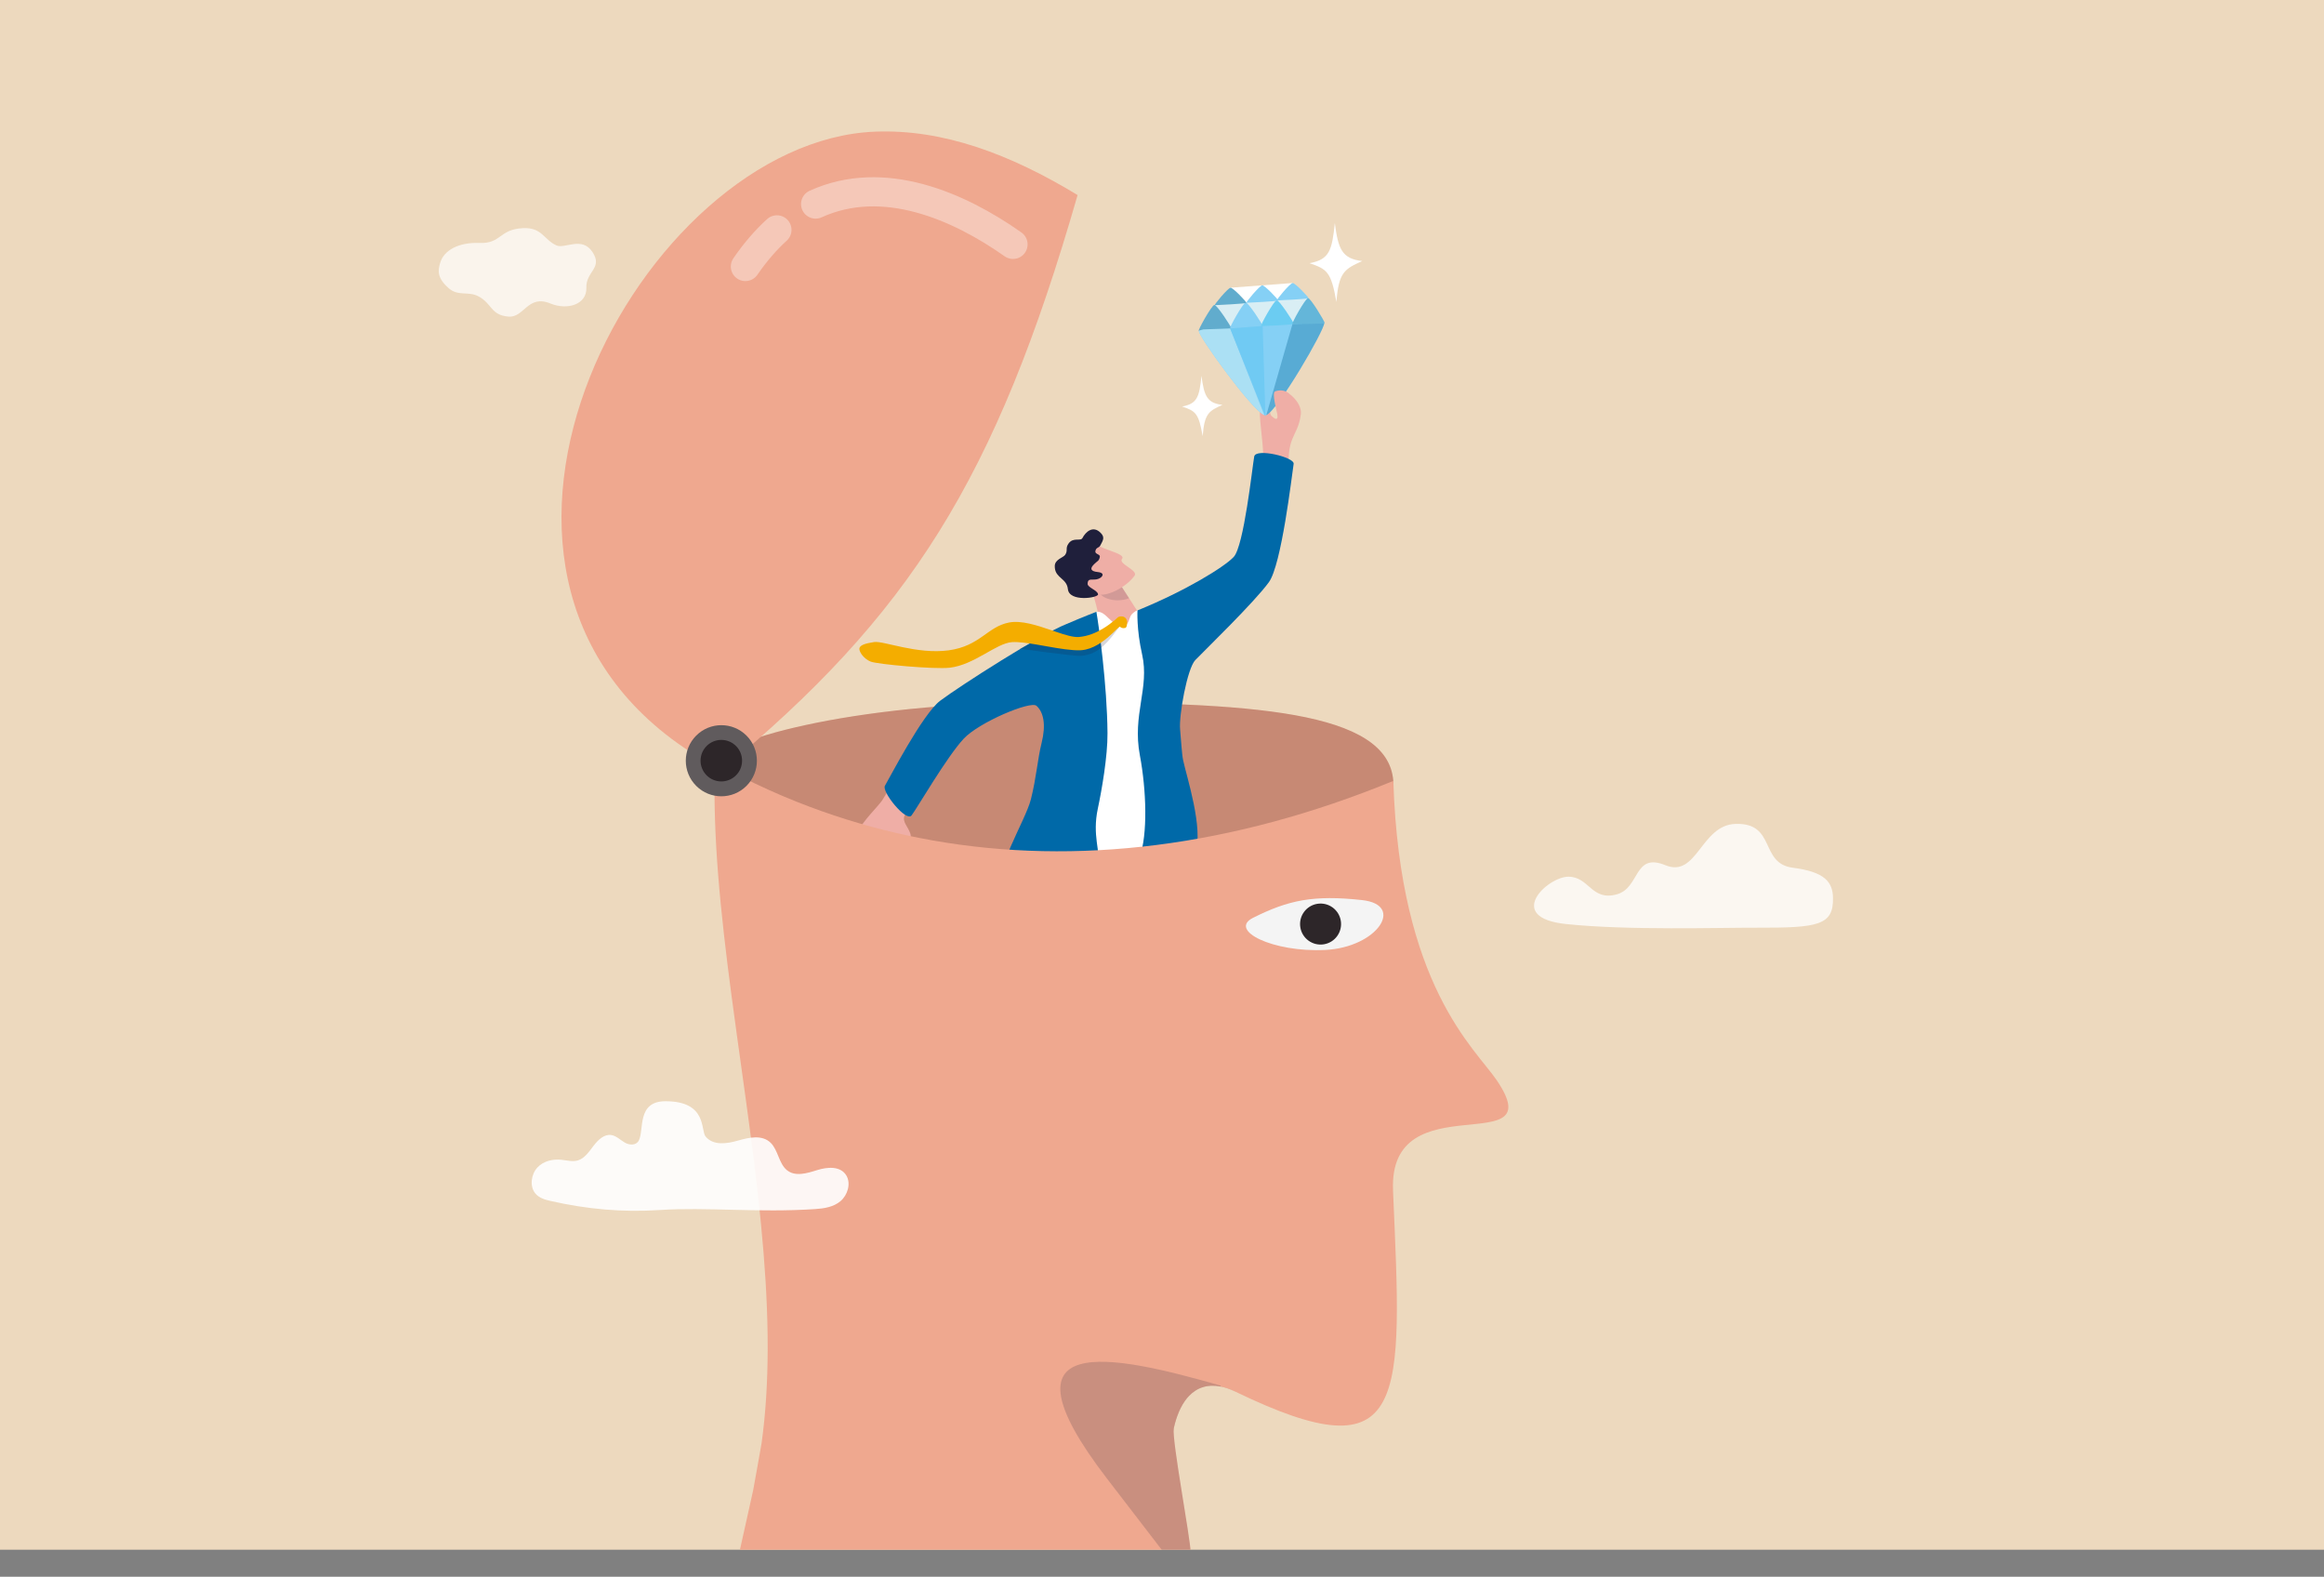 <?xml version="1.0" encoding="UTF-8"?>
<svg id="Layer_1" data-name="Layer 1" xmlns="http://www.w3.org/2000/svg" width="3000" height="2034.92" xmlns:xlink="http://www.w3.org/1999/xlink" viewBox="0 0 3000 2034.92">
  <rect x="0" y="0" width="3000" height="2034.92" fill="#808080" stroke="none"/>
  <defs>
    <style>
      .cls-1 {
        fill: #3b3b4c;
      }

      .cls-1, .cls-2, .cls-3, .cls-4, .cls-5, .cls-6, .cls-7, .cls-8, .cls-9, .cls-10, .cls-11, .cls-12, .cls-13, .cls-14, .cls-15, .cls-16, .cls-17, .cls-18, .cls-19, .cls-20, .cls-21, .cls-22, .cls-23, .cls-24, .cls-25, .cls-26, .cls-27, .cls-28, .cls-29, .cls-30, .cls-31, .cls-32 {
        stroke-width: 0px;
      }

      .cls-2 {
        fill: #efa88f;
      }

      .cls-3 {
        opacity: .78;
      }

      .cls-3, .cls-26, .cls-27, .cls-28 {
        fill: #fff;
      }

      .cls-4 {
        fill: #0069a8;
      }

      .cls-5 {
        fill: #61accd;
      }

      .cls-33 {
        clip-path: url(#clippath);
      }

      .cls-6, .cls-34 {
        fill: none;
      }

      .cls-7, .cls-23 {
        fill: #1f1f3b;
      }

      .cls-8 {
        fill: #efaea6;
      }

      .cls-9, .cls-12, .cls-14, .cls-20, .cls-21, .cls-24 {
        fill: #1f1f39;
      }

      .cls-10 {
        fill: #64b6d9;
      }

      .cls-11 {
        fill: #6bccf2;
      }

      .cls-12 {
        opacity: .44;
      }

      .cls-13 {
        fill: #edd9be;
      }

      .cls-14 {
        opacity: .46;
      }

      .cls-15 {
        fill: #f4f4f4;
      }

      .cls-16 {
        fill: #2d2629;
      }

      .cls-17 {
        fill: #85d0f5;
      }

      .cls-18 {
        fill: #603a3e;
      }

      .cls-19 {
        fill: #f4ad00;
      }

      .cls-20 {
        opacity: .12;
      }

      .cls-21 {
        opacity: .18;
      }

      .cls-35 {
        opacity: .37;
      }

      .cls-22 {
        fill: #abe0f4;
      }

      .cls-36 {
        opacity: .71;
      }

      .cls-23 {
        opacity: .14;
      }

      .cls-24 {
        opacity: .65;
      }

      .cls-25 {
        fill: #47261e;
        opacity: .24;
      }

      .cls-26 {
        opacity: .9;
      }

      .cls-27 {
        fill-rule: evenodd;
      }

      .cls-29 {
        fill: #70caf3;
      }

      .cls-30 {
        fill: #026596;
        opacity: .34;
      }

      .cls-31 {
        fill: #d9eef4;
      }

      .cls-32 {
        fill: #605b5d;
      }

      .cls-34 {
        stroke: #fff;
        stroke-linecap: round;
        stroke-miterlimit: 10;
        stroke-width: 37.62px;
      }
    </style>
    <clipPath id="clippath">
      <rect class="cls-6" width="3000" height="2000"/>
    </clipPath>
  </defs>
  <g class="cls-33">
    <rect class="cls-13" width="3000" height="2000"/>
    <g class="cls-36">
      <path class="cls-27" d="M568.15,339.37c-2.81,9.85-4.24,19.21,11.27,32.74,12.1,10.55,25.06,3.38,38.17,10.31,17.9,9.47,15.67,24.33,38.95,26.2,20.09,1.61,24.69-29.03,53.99-16.94,22.13,9.13,47.15,1.02,46.39-20.2-.77-21.31,21.52-25.17,8.08-45.97-13.7-21.19-36.11-3.86-46.81-8.82-16.46-7.63-18.51-23.39-42.99-22.25-31.24,1.46-27.85,20.28-56.51,19.12-25.77-1.04-45.69,8.91-50.52,25.82Z"/>
    </g>
    <path class="cls-2" d="M922.93,984.51c0-26.87,172.24-77.72,425.59-78.12,268.06-.43,443.13,10.84,450.05,101.41,6.92,90.57-442.17,195.24-442.17,195.24,0,0-433.48-158.14-433.48-218.52Z"/>
    <path class="cls-25" d="M922.93,984.51c0-26.87,172.24-77.72,425.59-78.12,268.06-.43,443.13,10.84,450.05,101.41,6.92,90.57-442.17,195.24-442.17,195.24,0,0-433.48-158.14-433.48-218.52Z"/>
    <path class="cls-20" d="M1594.67,1795.98c-6.69-3.24-13.01-5.41-18.94-6.58-16.82-3.34-30.58,1.3-41.04,12.3-.74.78-1.47,1.59-2.19,2.45-.35.43-.71.86-1.05,1.3-.7.87-1.37,1.79-2.04,2.74-.99,1.43-1.95,2.91-2.86,4.47-1.53,2.59-2.95,5.36-4.26,8.32-.26.59-.51,1.2-.77,1.8-.76,1.81-1.48,3.7-2.17,5.65-.45,1.29-.89,2.61-1.31,3.97-.42,1.34-.81,2.72-1.2,4.12-.2.7-.4,1.42-.56,2.12-.36,1.43-.71,2.9-1.04,4.37-.02.09-.04.2-.06.3-2.97,13.4-4.46,28.88-4.43,46.01h-91.54c-26.07-52.11-32.73-99.5-25.83-128.38,1.71-7.2,4.27-13.24,7.57-17.92,30.36-43.04,150.59,29.11,193.72,52.94Z"/>
    <path class="cls-3" d="M2024.59,1131.44c-27.11,0-82.82,52.64-3.2,61.07,79.62,8.43,198.86,4.55,247.12,4.73,78.76.29,98.3-3.24,97.67-38.47-.36-20.39-10.42-33.59-51.94-38.94-43.19-5.56-21.13-58.15-73.85-56.55-44.91,1.36-49.49,70.19-90.58,53.32-41.09-16.87-32.49,29.1-62.54,37.54-33.03,9.27-35.57-22.7-62.67-22.7Z"/>
    <g>
      <path class="cls-8" d="M1665.02,618.4c-6.55-57.61,10.03-51.84,14.21-83.71,2.09-15.9-19.68-33.18-27.1-30.97-13.86,4.13,7.65,49.88-10.63,33.22-4.66-4.25-.78-24.59-5.94-25.15-19.85-2.17-1.07,61.53-5.69,88.08-4.53,26.01,35.14,18.53,35.14,18.53Z"/>
      <g>
        <path class="cls-28" d="M1587.96,392.6s-3.6-20.97.52-21.28c4.11-.31,80.12-6.08,80.12-6.08l3.42,20.73-49.8,8.71-34.25-2.08Z"/>
        <path class="cls-31" d="M1567.61,393.49c22.25-2.07,120.91-8.79,120.91-8.79l3.19,31.97-34.46,3.63-90.09,4.86.45-31.67Z"/>
        <path class="cls-17" d="M1709.5,416.62c.38,9.55-60.08,113.06-74.83,119.09-.32.13-.61.21-.88.25-.51.07-1.13-.05-1.85-.35-16.27-6.63-84.68-101.62-84.29-108.21.05-.8,2.14-1.56,5.82-2.28,28.15-5.5,148.99-8.71,155.49-9.21.35-.03.53.22.54.71Z"/>
        <path class="cls-5" d="M1567.61,393.49c-3.56.52-22,33.59-20.08,33.45,1.91-.15,41.9-1.25,41.99-3.19.09-1.94-18.81-30.71-21.91-30.26Z"/>
        <path class="cls-17" d="M1608.05,390.42c-3.56.52-22,33.59-20.08,33.45,1.91-.15,41.9-1.25,41.99-3.19s-18.81-30.71-21.91-30.26Z"/>
        <path class="cls-11" d="M1648.06,387.38c-3.56.52-22,33.59-20.08,33.45,1.91-.15,41.9-1.25,41.99-3.19.09-1.94-18.81-30.71-21.91-30.26Z"/>
        <path class="cls-22" d="M1631.94,535.61c-16.27-6.63-84.68-101.62-84.29-108.21.05-.8,2.14-1.56,5.82-2.28,15.78-.45,34.5-1.26,34.5-1.26l43.97,111.75Z"/>
        <path class="cls-30" d="M1709.5,416.62c.38,9.55-60.08,113.06-74.83,119.09l33.76-117.57,41.07-1.52Z"/>
        <path class="cls-10" d="M1688.52,384.69c-3.56.52-22,33.59-20.08,33.45,1.91-.15,41.39.4,41.48-1.53s-18.31-32.36-21.4-31.91Z"/>
        <path class="cls-5" d="M1588.48,371.32c-3.46.42-22.08,22.68-20.22,22.54,1.86-.14,40.57-1.81,40.71-3.09.14-1.28-17.49-19.82-20.49-19.45Z"/>
        <path class="cls-17" d="M1629.38,368.22c-3.46.42-22.08,22.68-20.22,22.54,1.86-.14,40.57-1.81,40.71-3.09.14-1.28-17.49-19.82-20.49-19.45Z"/>
        <path class="cls-17" d="M1668.6,365.24c-3.46.42-22.08,22.68-20.22,22.54,1.86-.14,40.57-1.81,40.71-3.09s-17.49-19.82-20.49-19.45Z"/>
        <polygon class="cls-29" points="1629.96 420.68 1633.48 537.51 1587.96 423.87 1629.96 420.68"/>
      </g>
      <path class="cls-8" d="M1649.66,537.91c-1.69-7.62-7.99-30.76-3.82-32.67,4.17-1.91,11.58-2.24,16.41,1.47,4.83,3.71,6.58,22.61,6.58,22.61l-19.17,8.59Z"/>
      <path class="cls-8" d="M1167.71,1052.56c-3.52,8.03,4.82,14.52,7.53,23.6,2.3,7.73-5.33,16.32-11.34,6.93-13.08-20.44-22.96,52.43-48.82,31.59-13.21-10.64-13.87-30.15-8.53-40.23,8.9-16.82,24.5-31,32.22-41.47,2.24-3.04,12.49-23.43,21.66-26.52,10.94-3.69,21.15,10.37,25.38,13.37,4.45,3.15-14.58,24.7-18.1,32.73Z"/>
      <path class="cls-8" d="M1431.89,834.97l37.55-12.62s35.87-9.59,25.66-13.5c-13.63-5.22-13.45-6.5-20.41-12.11-3.81-3.07-12.96-18.27-16.97-24.4-.06-.1-.13-.2-.2-.3-7.02-10.75-14.05-21.75-14.05-21.75l-1.02-2.95-4.88-3.56-1.16-.85-24.73-18.07s-8.6,24.9-1.49,40.75c6.48,14.45,11.63,55.16,21.71,69.36Z"/>
      <path class="cls-23" d="M1457.52,772.04c-7.02-10.75-14.05-21.75-14.05-21.75l-1.02-2.95-4.88-3.56-1.16-.85-4.54.61s-12.44,12.87-13.19,18.43c-1.06,7.9,19,17.54,38.85,10.07Z"/>
      <path class="cls-28" d="M1655.24,1434.18c5.15-15.31,13.17-55.24,13.17-55.24l-41.67-11.05-11.49,60.08,23.4,25.25,16.6-19.04Z"/>
      <path class="cls-9" d="M1657.95,1433.5c4.62.45,1.45,3.87.83,10.79-1.41,15.84,52.21,34.56,59.86,38.64,3.95,2.11,3.3,25.87-17.49,18.69-17.98-6.21-75.65-25.9-95.28-32.82-4.1-1.45-6.75-5.44-6.38-9.73,1.31-15.31,9.83-36.87,15.49-35.46,9.22.2,23.71,8.03,42.98,9.9Z"/>
      <g>
        <path class="cls-28" d="M1135.14,1358.08c13.72,8.78,50.85,26.5,50.85,26.5l21.1-37.14-56-26.11-30.5,16.07,14.55,20.68Z"/>
        <path class="cls-9" d="M1137.99,1362.44c-1.81,4.22-4.16.17-10.63-2.54-14.82-6.22-48.89,38.56-55.1,44.52-3.21,3.07-25.89-4.87-12.76-22.26,11.36-15.04,47.56-63.34,60.1-79.71,2.62-3.42,7.26-4.69,11.28-3.02,14.35,5.97,32.55,20.65,29.5,25.55-2.95,8.63-14.82,19.88-22.38,37.47Z"/>
      </g>
      <path class="cls-1" d="M1606.71,1392.39c2.7-11.22-4.57-98.7-28.74-98.75-7.14,0,73.31-104.76,5.41-95.55-56.32,7.63-106.72,14.61-106.72,14.61,0,0,0,.08-.02.25-.53,8.5-15.14,233.77-56.97,255.12-64.61,32.99-256.75-69.79-265.43-75.16-8.69-5.37,28.21-73.15,36.05-67.82,7.84,5.38,160.14,82.06,176.22,63.52,7.3-8.42-9.25-122.96-15.11-193.71-1.79-21.59-4.8-35.75-4.8-35.75-.14-1.79-.27-3.37-.4-4.72-.27-2.92-.49-4.75-.64-5.24-2.73-9.37,118.84-63.27,118.84-63.27l50.48,2.63c77.63,4.77,108.93,102.27,144.4,105.94,38.41,3.97,18.66,212.12,14.98,218.31-3.67,6.15-70.4-8.58-67.55-20.4Z"/>
      <path class="cls-12" d="M1411.56,1130.6c-6.98,18.81-39.18,42.59-60.16,64.29-2.83-21.49-4.8-35.76-4.8-35.76-.14-1.79-.28-3.37-.41-4.72,6.09-2.91,11.4-1.98,25.07-7.9.44-.19.85-.45,1.21-.76l17.48-14.85c3.77-3.2,23.32-4.93,21.6-.31Z"/>
      <g>
        <path class="cls-18" d="M1139,1536.7c.54-.24.95-.73,1.07-1.35,4.08-22.51,15.26-39.35,34.19-51.48.85-.54,1.1-1.67.55-2.52-.54-.85-1.67-1.1-2.52-.55-19.83,12.71-31.55,30.34-35.82,53.91-.18.99.48,1.94,1.47,2.12.37.07.74.02,1.06-.12Z"/>
        <path class="cls-18" d="M1135.07,1504.25c.38-.17.71-.47.91-.87,5.27-10.81,11.11-19,18.4-25.78,7.09-6.6,15.6-11.89,26.78-16.66,0,0,.01,0,.02,0,.92-.4,1.34-1.47.95-2.39-.4-.93-1.47-1.36-2.4-.96-22.85,9.74-36.48,22.55-47.03,44.2-.44.91-.07,2,.84,2.44.5.24,1.06.24,1.54.03Z"/>
      </g>
      <path class="cls-14" d="M1453.67,1149.25s.04.01.09.04c.04-.39.04-.56.04-.61-.04.08-.13.57-.13.57Z"/>
      <path class="cls-28" d="M1415.29,789.52c13.1-1.44,18.51,18.54,34.14,18.18,8.25-.19,7.75-10.59,11.29-14.65,2.18-2.5,7.31-6.48,8.98-5.01,81.01,71.41,18.99,279.99,29.94,292.45,8.96,10.19-53.7,40.71-95.27,35.16-57.02-7.61-58.93-66.9-58.33-78.32.6-11.42,19.34-206.38,19.34-206.38,0,0,26.97-17.38,49.91-41.44Z"/>
      <path class="cls-4" d="M1415.29,789.53s-18.43,7.12-39.47,16.19c-32.48,12.9-135.65,78.73-162.09,98.56-23,17.25-66.75,102.31-71.39,109.74-4.65,7.42,27.51,47.31,34.37,38.34,6.87-8.97,45.78-76.07,67.43-99.16,19.83-21.15,86.3-49.15,93.87-42.31,9.19,8.31,12.44,24.48,6.53,48.13-5.19,20.79-6.58,43.92-13.8,72.64-7,27.82-51.24,97.72-34.44,112.3,21.39,18.57,95.95,9.59,115.45-14.56,3.41-4.23,5.21-8.53,6-13.11,2.99-17.11-8-37.97-.63-72.57,5.2-24.35,12.74-67.8,12.52-97.43-.47-63.03-11.32-139.26-14.34-156.77Z"/>
      <path class="cls-4" d="M1619.03,589.16c-2.53,14.32-13.28,115.36-26.44,129.57-11.88,12.82-62.14,43.85-124.22,69.04,0,0-1.49,23.9,5.95,56.8,9.83,43.47-12.87,77.39-2.89,130.19,8.45,44.72,10.36,102.64-.43,131.71-6.31,17-4.3,26.4,18.71,27.19,12.43.43,45.07-10.06,53.2-32.85,11.13-31.18-11.34-99.11-15.68-119.95-1.69-8.11-2.71-27.66-3.84-39.24-1.78-18.22,9.22-79.08,19.63-89.81,13.29-13.7,76.35-74.81,94.97-100.48,16.31-22.48,29.44-136.36,31.95-152.7,1.32-8.59-48.92-20.71-50.9-9.48Z"/>
      <g>
        <path class="cls-8" d="M1385.01,742.89s21.41,19.34,31.14,23.68c.41.18.83.33,1.29.46,10.56,2.98,34.83-7.52,47.11-23.97,5.29-7.08-21.38-15.26-16.18-21.72,3.03-3.76-4.69-6.84-13.68-10.13-6.1-2.22-12.78-4.55-17.07-7.25-.24-.15-.48-.3-.7-.46l-22.57,27.85-9.35,11.53Z"/>
        <path class="cls-7" d="M1378.52,760.28c1.74,17.11,39.3,11.28,38.93,6.76-.43-5.27-13.63-8.74-13.49-13.61.21-7.33,4.52-4.78,11.13-5.69,7.07-.98,13.31-8.31,2.1-9.46-9.24-.95-9.53-4.27-6.9-7.82.56-.76,1.26-1.53,2.02-2.29,4.83-4.77,6.19-3.93,7.37-9.06,1.18-5.13-8.97-2.85-4.6-10.66.84-1.49,3.94-2.07,5.1-4.2,3.84-7.03,6.21-10.66.91-16.27-10.21-10.81-20.04-1.01-23.72,6.3-2.37,4.71-11.83-1.34-17.88,6.99-4.74,6.54-.51,8.77-4.49,14.79-2.41,3.63-13.24,5.75-13.42,14.33-.02.85,0,1.65.08,2.41,1.22,13.48,15.43,13.6,16.84,27.49Z"/>
      </g>
      <path class="cls-24" d="M1583.38,1198.08c-56.32,7.63-106.72,14.61-106.72,14.61,0,0,0,.08-.02.25-.06-.14-.08-.21-.08-.21l2.67-24.2s60.49-4.18,104.16,9.55Z"/>
      <g>
        <path class="cls-21" d="M1446.25,807.81c-.2-.14-.68.32-1.42,1.23-3.39,4.19-12.12,17.92-23.62,27.12-3.08,2.47-6.37,4.62-9.81,6.16-4.93,2.21-10.18,3.76-15.62,4.09h0c-.36.02-.71.05-1.08.05-.1,0-.22,0-.34.02-9,.24-77.95-9.2-77.95-9.2,0,0,24.83-11.92,26.88-14.1-3.02-.52,2.93,10.04-.05,9.52-1.64-.3-3.26-.57-4.88-.85,2.22-3.42,4.32-6.6,6.27-9.51,1.57.33,3.16.64,4.77.96,2.41.47,4.85.93,7.3,1.37,15.9,2.9,31.65,5.04,36.46,4.63,3.82-.34,7.52-1.04,11.1-2.05.88-.24,1.76-.51,2.62-.78,1.7-.54,3.37-1.15,5.01-1.81,3.67-1.48,7.16-3.23,10.45-5.12,6.54-3.75,12.29-8.06,17.03-11.99,3.64-3.01,4.26-7.71,8.55-7.79,5.7-.1.08,9.26-1.67,8.04Z"/>
        <path class="cls-19" d="M1452.41,810.41c-3.47.79-5.1-.39-6.84-1.61-.13-.09-.38,0-.74.24-2.65,1.8-11.27,11.94-23.11,19.99-6.05,4.11-12.95,7.67-20.33,9.28-2.3.5-4.64.82-7.02.89-11.31.38-26.76-2.2-42.13-4.91-3.02-.52-6.03-1.06-9.01-1.58-1.64-.3-3.26-.57-4.88-.85-12.4-2.1-23.85-3.7-31.88-3.17-20.62,1.36-48.65,29.46-80.68,33.04-19.63,2.19-93.68-4.45-102.04-7.98-8.35-3.54-14.17-11.47-14.38-16.2s7.1-7.19,19.12-8.97c12.01-1.79,55.36,16.24,96.1,10.7,40.73-5.55,49.76-30.46,78.02-35.92,15.6-3.02,35.68,3.5,53.73,9.67,2.35.8,4.67,1.6,6.94,2.37,11.86,4.01,22.38,7.26,29.54,6.65,5.71-.49,11.17-1.83,16.31-3.71,4.85-1.77,9.41-4.02,13.63-6.5,6.23-3.63,11.72-7.76,16.27-11.54,3.64-3.01,4.02-4.73,8.31-4.82,5.69-.09,7.5,4.29,7.63,6.98.11,2.68-.19,7.43-2.58,7.97Z"/>
      </g>
      <path class="cls-28" d="M1526.01,524.63c19.61-3.65,22.15-12.45,24.96-39.55,3.36,25.53,6.93,35.14,27.05,37.43-17.25,7.85-23.3,10.7-25.49,40.4-5.25-29.84-9.17-32.37-26.52-38.27Z"/>
      <path class="cls-28" d="M1690.45,339.66c25.66-4.78,28.98-16.29,32.65-51.75,4.4,33.4,9.06,45.97,35.4,48.97-22.56,10.28-30.49,14-33.35,52.85-6.87-39.05-12-42.35-34.7-50.07Z"/>
    </g>
    <path class="cls-2" d="M1798.21,1536.14c11.67,271.61,21.71,368.9-203.54,259.84-6.69-3.24-13.01-5.41-18.94-6.58-16.82-3.34-30.58,1.3-41.04,12.3-.74.78-1.47,1.59-2.19,2.45-.35.43-.71.86-1.05,1.3-.7.87-1.37,1.79-2.04,2.74-.99,1.43-1.95,2.91-2.86,4.47-1.53,2.59-2.95,5.36-4.26,8.32-.26.59-.51,1.2-.77,1.8-.76,1.81-1.48,3.7-2.17,5.65-.45,1.29-.89,2.61-1.31,3.97-.42,1.34-.81,2.72-1.2,4.12-.2.7-.4,1.42-.56,2.12-.36,1.43-.71,2.9-1.04,4.37-.02.09-.04.2-.06.3-2.59,15.03,21.79,143.39,21.83,160.5l-33.11,1.75-556.48,29.35c.5-2.77,24.42-109.19,24.88-111.97.99-5.99,9.9-53.98,10.74-60.04,5.48-39.3,7.84-80.21,7.94-122.25.01-6-.03-12.02-.1-18.06-.59-46.21-3.76-93.69-8.45-141.84-.58-6-1.19-12.03-1.82-18.06-4.9-46.91-11.08-94.38-17.59-141.82-.82-6.02-1.66-12.05-2.5-18.06-2.98-21.5-5.99-42.98-8.96-64.38-2.56-18.51-5.09-36.97-7.51-55.33-13.8-104.4-24.44-206-21.1-298.6,22.31,12.44,45.01,23.87,68.08,34.3,5.34,2.43,10.7,4.79,16.08,7.09,1.54.66,3.09,1.32,4.65,1.98,5.67,2.4,11.35,4.73,17.06,6.99,42.34,16.87,85.83,30.46,130.36,40.66,5.55,1.29,11.12,2.5,16.71,3.67,3.71.78,7.44,1.54,11.17,2.27,5.68,1.11,11.35,2.19,17.06,3.19,185.02,32.63,386.41,8.62,594.5-76.86,8.18,264.34,105.84,345.54,133.4,386.22,72.43,106.63-139.85.97-133.78,142.13Z"/>
    <g>
      <path class="cls-15" d="M1758.24,1161.6c-62.7-6.85-95.02,0-140.69,22.87-32.27,16.16,25.42,44.82,93.18,41.49,67.39-3.31,103.49-58.24,47.51-64.35Z"/>
      <circle class="cls-16" cx="1704.65" cy="1192.64" r="26.46" transform="translate(-169.03 288.45) rotate(-9.22)"/>
    </g>
    <path class="cls-26" d="M851.89,1561.58c-48.07,3.2-94.02-.99-141.19-11.67-7.24-1.64-14.91-3.83-19.81-9.9-7.43-9.2-5.19-24.69,2.82-33.27,8.01-8.59,20.08-11.16,31.22-9.96,7.13.76,14.44,2.87,21.33.69,8.6-2.73,14.3-11.37,20.06-18.9s13.57-14.97,22.46-13.79c6.66.88,11.91,6.39,17.83,9.84,5.93,3.45,14.53,3.82,17.93-2.54,7.27-13.6-2.93-50.88,34.52-50.88,54.06,0,45.23,37.53,51.74,45.49,9.87,12.07,27.43,9.41,41.71,5.33,14.29-4.08,31.3-7.96,42.33,2.83,9.56,9.36,10.54,26.52,20.71,35.08,10.82,9.11,26.19,4.25,39.3.16,13.11-4.09,30.01-5.59,37.62,6.84,6.38,10.42,1.62,25.55-7.45,33.18s-21.04,9.5-32.44,10.26c-74.05,4.93-141.28-2.74-200.68,1.22Z"/>
    <path class="cls-21" d="M1515.17,1843.32c-2.59,15.03,21.79,143.39,21.83,160.5l-33.11,1.75c-19.54-25.42-44.03-57.26-74.71-97.14-74.18-96.44-72.37-136.29-35.8-147.48,38.39-11.74,115.08,8.1,182.33,27.22l.02,1.23c-16.82-3.34-30.58,1.3-41.04,12.3-.74.78-1.47,1.59-2.19,2.45-.35.43-.71.86-1.05,1.3-.7.87-1.37,1.79-2.04,2.74-.99,1.43-1.95,2.91-2.86,4.47-1.53,2.59-2.95,5.36-4.26,8.32-.26.59-.51,1.2-.77,1.8-.76,1.81-1.48,3.7-2.17,5.65-.45,1.29-.89,2.61-1.31,3.97-.42,1.34-.81,2.72-1.2,4.12-.2.7-.4,1.42-.56,2.12-.36,1.43-.71,2.9-1.04,4.37-.02.09-.04.2-.06.3Z"/>
    <g>
      <g>
        <path class="cls-2" d="M929.28,996.08c244.78-202.09,356.03-377.01,461.77-744.35-86.74-52.67-173.67-85.39-261.79-81.81-300.44,12.21-601.08,565.51-237.89,800.6,13.28,8.59,25.91,17.11,37.91,25.55Z"/>
        <g class="cls-35">
          <path class="cls-34" d="M1002.93,296.66c-14.12,12.8-27.75,28.45-40.73,47.3"/>
          <path class="cls-34" d="M1307.68,315.38c-69.97-49.35-167.09-92-254.83-52.03"/>
        </g>
      </g>
      <g>
        <circle class="cls-32" cx="931.17" cy="981.77" r="45.89" transform="translate(-421.48 945.99) rotate(-45)"/>
        <circle class="cls-16" cx="931.17" cy="981.77" r="26.8" transform="translate(-222.54 1688.79) rotate(-78.02)"/>
      </g>
    </g>
  </g>
</svg>